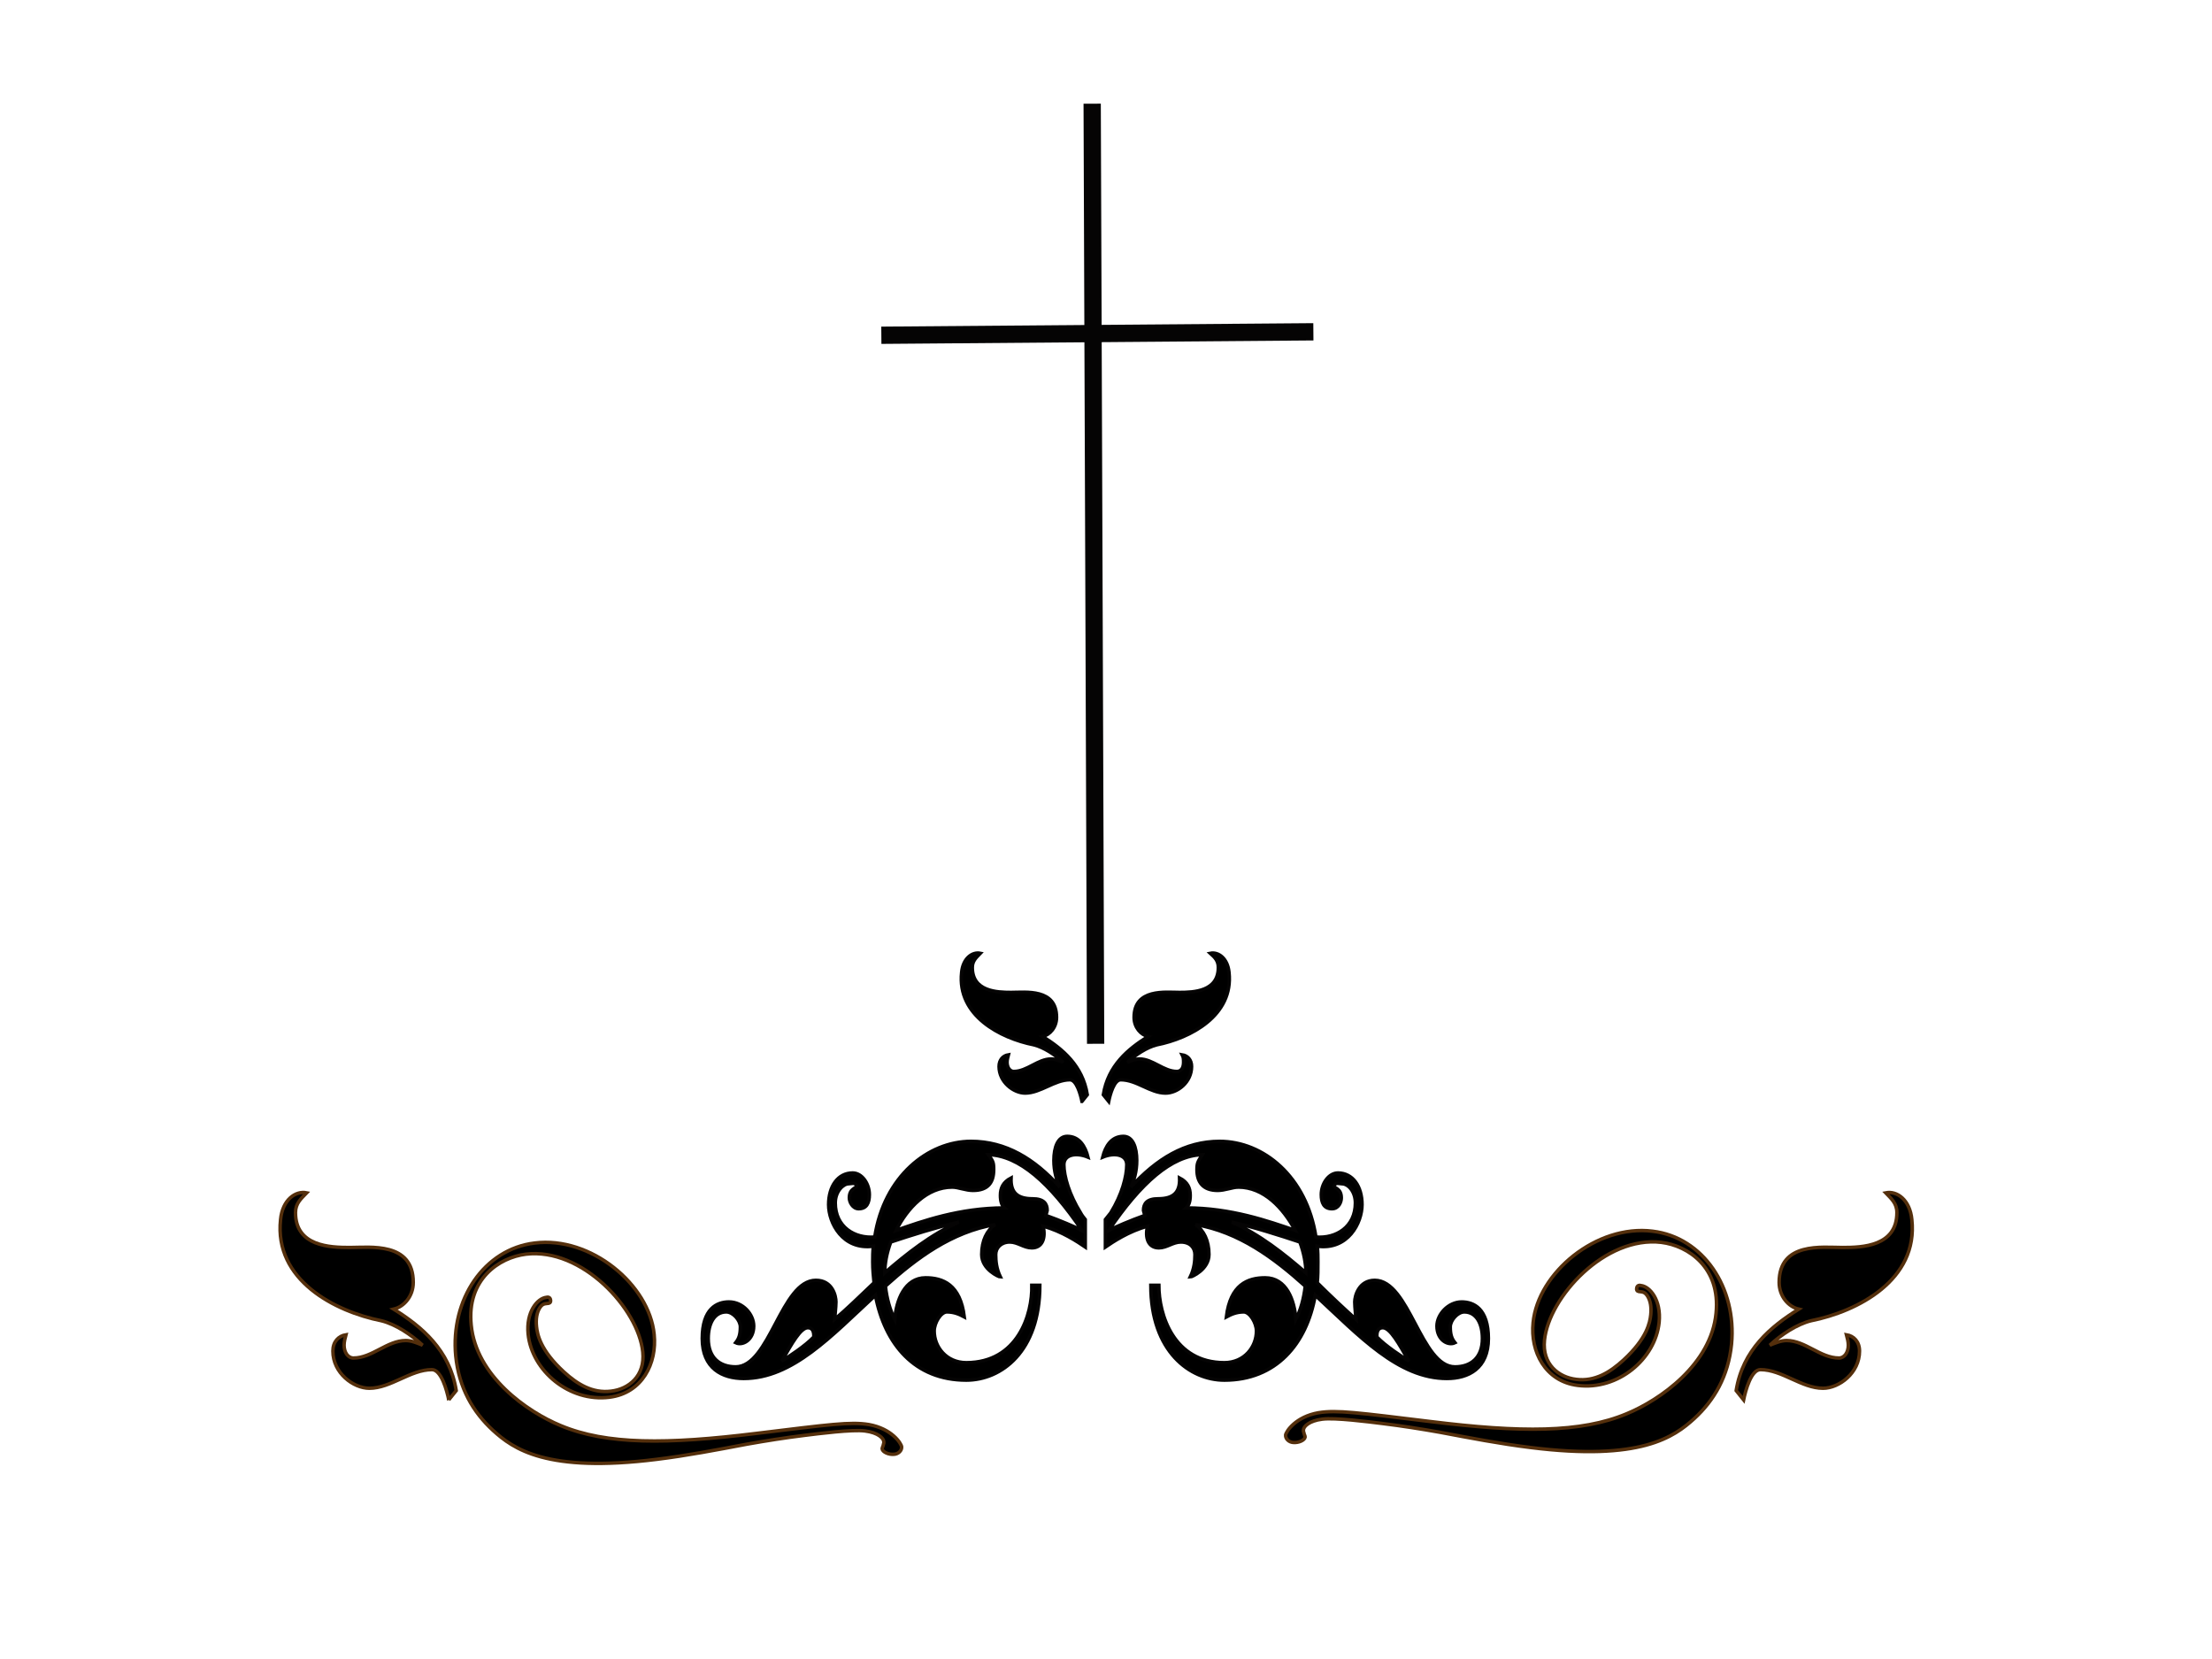 <?xml version="1.0"?><svg width="640" height="480" xmlns="http://www.w3.org/2000/svg">
 <title>swirl MEDIUM BROWN CROSS</title>
 <g>
  <title>Layer 1</title>
  <g id="g1404">
   <path stroke="#050404" fill="#000000" d="m307.819,336.968c0,3.371 1.552,8.665 4.834,13.959c0.391,0.726 0.78,1.205 1.354,1.929l0,3.612l0,0.963l0,3.37c-2.126,-1.444 -6.768,-4.574 -12.182,-6.019c0.771,3.37 -0.188,6.261 -3.292,6.261c-2.321,0 -4.058,-1.686 -6.381,-1.686c-2.51,0 -4.058,1.686 -4.058,3.61c0,1.924 0.196,4.094 1.351,6.5c-0.386,0 -5.412,-2.166 -5.412,-6.5c0,-4.095 1.548,-6.98 3.869,-8.664c-12.575,2.165 -22.633,9.628 -31.723,17.812c0.386,3.609 1.353,6.98 2.709,9.63c0.384,-5.54 2.903,-12.039 8.899,-12.039c5.03,0 10.06,1.928 11.217,11.317c-1.354,-0.724 -2.897,-1.443 -5.03,-1.443c-1.737,0 -3.675,3.129 -3.675,5.533c0,4.577 3.484,9.15 9.285,9.15c14.891,0 19.149,-13.964 18.949,-22.388l2.325,0c0,19.26 -11.217,27.442 -21.275,27.442c-14.891,0 -23.594,-10.349 -26.299,-24.552c-12.777,11.796 -23.989,24.074 -38.11,24.074c-6.185,0 -11.993,-2.89 -11.993,-11.56c0,-8.664 4.257,-10.591 7.735,-10.591c4.063,0 7.163,3.61 7.163,6.98c0,4.094 -3.29,5.78 -5.227,4.817c0.967,-1.206 1.354,-2.406 1.354,-4.576c0,-1.924 -2.126,-4.329 -4.06,-4.329c-3.478,0 -5.227,3.368 -5.227,7.698c0,5.54 3.29,8.189 7.933,8.189c9.862,0 13.149,-25.037 23.209,-25.037c4.841,0 5.808,4.575 5.808,6.259c0,1.446 -0.393,5.056 -0.393,5.056c3.676,-3.129 7.348,-6.74 11.411,-10.595c-0.19,-1.925 -0.384,-3.849 -0.384,-6.018c0,-1.44 0,-3.13 0.194,-4.571c-8.901,1.2 -12.959,-6.745 -12.959,-12.039c0,-5.296 2.705,-9.15 6.963,-9.15c2.709,0 4.834,3.129 4.834,6.259c0,2.41 -0.77,4.095 -3.093,4.095c-1.74,0 -2.707,-1.93 -2.707,-3.13c0,-2.89 2.124,-2.65 2.124,-3.614c-0.571,-0.959 -1.541,-0.48 -2.321,-0.48c-1.541,0 -3.864,2.169 -3.864,5.539c0,6.979 5.613,10.352 11.411,9.87c2.707,-17.573 15.472,-27.688 27.853,-27.688c10.056,0 18.374,5.059 25.725,13.244c-0.967,-1.929 -1.746,-4.575 -1.746,-7.704c0,-3.855 1.166,-6.986 3.871,-6.986c3.483,0 5.22,2.89 6,6.019c-3.489,-1.443 -6.969,-0.719 -6.969,2.171zm-74.079,47.183c-2.125,0 -4.644,4.575 -7.538,9.635c1.936,-1.206 6.767,-4.335 9.276,-6.985c0,-1.206 -0.188,-2.65 -1.737,-2.65zm23.989,-24.794c-1.166,3.129 -1.74,6.261 -1.74,8.904c6.384,-5.534 13.341,-11.074 21.472,-14.685c-6.384,1.445 -13.933,3.855 -19.732,5.781zm28.237,-25.279c1.354,1.925 1.544,2.166 1.544,4.336c0,3.61 -1.544,6.015 -5.99,6.015c-2.133,0 -4.257,-0.96 -5.997,-0.96c-7.348,0 -12.962,6.02 -16.252,12.52c7.548,-2.65 18.378,-6.499 31.34,-6.499c-0.78,-0.726 -1.166,-1.931 -1.166,-3.617c0,-2.165 0.78,-3.848 3.094,-5.053c-0.188,4.335 1.937,6.019 6.194,6.019c3.29,0 4.257,1.444 4.257,3.369l-0.392,1.446c4.067,1.444 8.517,3.368 10.449,4.335c-9.286,-13.724 -18.185,-21.671 -27.08,-21.911zm27.078,-15.408c-0.391,-1.925 -1.547,-6.26 -3.484,-6.26c-4.445,0 -8.507,3.853 -12.953,3.853c-3.29,0 -7.55,-3.129 -7.55,-7.703c0,-1.931 1.166,-3.129 2.709,-3.375c-0.19,0.724 -0.386,1.444 -0.386,2.169c0,1.445 0.77,2.651 1.937,2.651c3.861,0 6.964,-3.616 10.828,-3.616c1.157,0 2.323,0.485 3.478,0.965c-2.321,-2.169 -5.602,-4.334 -8.506,-5.055c-9.673,-1.928 -22.242,-8.428 -20.888,-20.948c0.384,-4.091 3.094,-6.014 5.415,-5.535c-1.157,1.205 -2.321,2.165 -2.321,4.095c0,6.98 7.154,7.221 11.215,7.221c4.257,0 13.158,-1.205 13.158,7.225c0,2.885 -1.936,5.055 -4.058,5.534c5.798,3.61 11.597,8.429 12.953,16.854l-1.546,1.925zm105.604,80.17c-14.122,0 -25.334,-12.279 -38.101,-24.074c-2.52,14.204 -11.409,24.552 -26.312,24.552c-9.859,0 -21.272,-8.183 -21.272,-27.442l2.328,0c0,8.425 4.244,22.388 18.945,22.388c5.811,0 9.288,-4.574 9.288,-9.15c0,-2.404 -1.935,-5.533 -3.673,-5.533c-2.126,0 -3.676,0.719 -5.029,1.443c1.157,-9.389 6.187,-11.317 11.216,-11.317c6.192,0 8.514,6.499 8.899,12.039c1.354,-2.65 2.319,-6.021 2.707,-9.63c-9.09,-8.185 -19.146,-15.649 -31.717,-17.812c2.314,1.683 3.864,4.568 3.864,8.664c0,4.335 -5.026,6.5 -5.415,6.5c1.157,-2.406 1.354,-4.576 1.354,-6.5c0,-1.924 -1.354,-3.61 -4.061,-3.61c-2.323,0 -4.061,1.686 -6.379,1.686c-3.096,0 -4.065,-2.892 -3.292,-6.261c-5.414,1.446 -10.056,4.575 -12.18,6.019l0,-3.37l0,-0.963l0,-3.612l1.54,-1.929c3.287,-5.295 4.645,-10.588 4.645,-13.959c0,-2.89 -3.479,-3.614 -6.965,-2.17c0.78,-3.129 2.516,-6.019 5.996,-6.019c2.707,0 3.868,3.131 3.868,6.986c0,3.129 -0.773,5.775 -1.737,7.704c7.54,-8.185 15.661,-13.244 25.717,-13.244c12.58,0 25.145,10.115 27.858,27.688c5.798,0.481 11.409,-2.892 11.409,-9.87c0,-3.37 -2.126,-5.539 -3.864,-5.539c-0.782,0 -1.747,-0.48 -2.323,0.48c0,0.965 2.126,0.724 2.126,3.614c0,1.2 -0.773,3.13 -2.707,3.13c-2.323,0 -3.096,-1.685 -3.096,-4.095c0,-3.129 2.126,-6.259 4.834,-6.259c4.257,0 6.964,3.853 6.964,9.15c0,5.294 -4.061,13.238 -12.959,12.039c0.192,1.44 0.192,3.13 0.192,4.571c0,2.169 0,4.093 -0.192,6.018c3.873,3.856 7.732,7.466 11.222,10.595c0,0 -0.385,-3.61 -0.385,-5.056c0,-1.683 1.157,-6.259 5.799,-6.259c10.06,0 13.347,25.037 23.207,25.037c4.641,0 7.934,-2.649 7.934,-8.189c0,-4.331 -1.747,-7.698 -5.227,-7.698c-1.934,0 -4.061,2.405 -4.061,4.329c0,2.17 0.389,3.37 1.354,4.576c-1.935,0.964 -5.222,-0.723 -5.222,-4.817c0,-3.37 3.287,-6.98 7.161,-6.98c3.475,0 7.732,1.927 7.732,10.591c0.001,8.669 -5.798,11.559 -11.989,11.559zm-83.944,-96.54c-2.903,0.721 -6.187,2.886 -8.506,5.055c1.157,-0.48 2.319,-0.965 3.476,-0.965c3.872,0 6.969,3.616 10.828,3.616c1.358,0 1.938,-1.205 1.938,-2.651c0,-0.725 0,-1.445 -0.389,-2.169c1.555,0.246 2.712,1.444 2.712,3.375c0,4.574 -4.061,7.703 -7.545,7.703c-4.45,0 -8.318,-3.853 -12.959,-3.853c-1.935,0 -3.091,4.335 -3.476,6.26l-1.553,-1.925c1.357,-8.425 7.156,-13.244 12.962,-16.854c-2.135,-0.48 -4.065,-2.65 -4.065,-5.534c0,-8.43 9.091,-7.225 13.156,-7.225c4.061,0 11.213,-0.241 11.213,-7.221c0,-1.93 -0.965,-2.89 -2.318,-4.095c2.318,-0.479 5.026,1.444 5.415,5.535c1.354,12.52 -11.217,19.02 -20.889,20.948zm23.596,41.169c-1.738,0 -3.864,0.96 -5.995,0.96c-4.252,0 -5.995,-2.405 -5.995,-6.015c0,-2.17 0.389,-2.411 1.546,-4.336c-8.895,0.241 -17.797,8.187 -27.071,21.909c1.926,-0.966 6.379,-2.89 10.44,-4.335l-0.385,-1.446c0,-1.925 0.96,-3.369 4.249,-3.369c4.256,0 6.383,-1.684 6.196,-6.019c2.323,1.205 3.091,2.889 3.091,5.053c0,1.686 -0.384,2.891 -1.161,3.617c12.959,0 23.788,3.849 31.525,6.499c-3.481,-6.499 -9.091,-12.519 -16.439,-12.519zm17.792,15.888c-5.798,-1.925 -13.34,-4.336 -19.722,-5.78c8.121,3.61 15.086,9.15 21.469,14.685c0,-2.644 -0.584,-5.776 -1.747,-8.905zm23.989,24.794c-1.55,0 -1.737,1.444 -1.737,2.65c2.506,2.65 7.348,5.779 9.274,6.985c-2.895,-5.06 -5.414,-9.635 -7.537,-9.635z" id="path1406"/>
  </g>
  <g id="g1408">
   <path stroke="#542f0c" fill="#000000" d="m129.844,405.028c-0.546,-2.691 -2.163,-8.751 -4.87,-8.751c-6.214,0 -11.894,5.387 -18.108,5.387c-4.599,0 -10.554,-4.375 -10.554,-10.768c0,-2.699 1.631,-4.374 3.788,-4.718c-0.266,1.013 -0.541,2.018 -0.541,3.032c0,2.019 1.078,3.704 2.707,3.704c5.399,0 9.737,-5.055 15.138,-5.055c1.617,0 3.246,0.678 4.861,1.349c-3.244,-3.032 -7.831,-6.058 -11.89,-7.066c-13.523,-2.696 -31.092,-11.782 -29.201,-29.284c0.537,-5.719 4.325,-8.406 7.568,-7.738c-1.617,1.684 -3.244,3.025 -3.244,5.725c0,9.757 10.001,10.094 15.677,10.094c5.952,0 18.395,-1.685 18.395,10.099c0,4.032 -2.707,7.066 -5.673,7.736c8.106,5.047 16.211,11.784 18.107,23.561l-2.161,2.691z" id="path1410"/>
  </g>
  <g id="g1412">
   <path stroke="#542f0c" fill="#000000" d="m502.326,402.336c1.894,-11.778 9.998,-18.514 18.106,-23.561c-2.967,-0.67 -5.673,-3.703 -5.673,-7.736c0,-11.784 12.441,-10.099 18.395,-10.099c5.673,0 15.676,-0.337 15.676,-10.094c0,-2.699 -1.626,-4.04 -3.243,-5.725c3.243,-0.669 7.031,2.018 7.567,7.738c1.894,17.501 -15.675,26.588 -29.201,29.284c-4.057,1.008 -8.645,4.033 -11.888,7.066c1.613,-0.672 3.243,-1.349 4.86,-1.349c5.401,0 9.738,5.055 15.139,5.055c1.626,0 2.707,-1.685 2.707,-3.704c0,-1.014 -0.277,-2.019 -0.541,-3.032c2.157,0.344 3.788,2.018 3.788,4.718c0,6.393 -5.954,10.768 -10.556,10.768c-6.214,0 -11.891,-5.387 -18.106,-5.387c-2.707,0 -4.324,6.06 -4.874,8.751l-2.156,-2.691z" id="path1414"/>
  </g>
  <g id="g1416">
   <path stroke="#542f0c" fill="#000000" d="m490.238,410.41c-5.883,5.369 -15.528,12.397 -47.446,8.395c-8.707,-1.074 -17.337,-2.733 -26.12,-4.392c-5.491,-0.976 -11.056,-1.856 -16.627,-2.539c-3.922,-0.488 -13.804,-1.758 -17.489,-1.269c-3.846,0.488 -5.334,2.149 -5.415,3.027c0,0.194 -0.076,0.587 0.081,0.781c0.081,0.585 0.393,0.977 0.393,1.366c-0.081,0.88 -1.885,1.757 -3.53,1.563c-1.099,-0.098 -2.197,-0.977 -2.121,-2.149c0.157,-1.071 2.904,-5.271 9.493,-6.442c5.334,-0.877 11.449,0 32.392,2.539c26.034,3.222 43.528,3.319 56.783,-2.243c9.725,-4.005 24.471,-14.351 25.878,-29.094c1.336,-13.177 -7.997,-19.523 -15.84,-20.5c-16.234,-1.954 -32.547,15.815 -33.803,28.313c-0.706,6.93 4.078,10.737 9.175,11.323c5.415,0.684 9.806,-2.049 13.647,-5.563c6.902,-6.346 7.689,-10.937 7.92,-13.082c0.237,-2.244 -0.076,-4.099 -0.938,-5.466c-0.71,-1.074 -1.255,-1.172 -2.197,-1.27c-0.393,0 -1.018,-0.1 -0.942,-0.88c0.081,-1.073 0.942,-0.976 1.26,-0.879c2.587,0.292 5.879,4.197 5.249,10.639c-1.094,10.643 -11.918,19.72 -23.529,18.256c-9.488,-1.171 -13.799,-9.859 -12.937,-18.156c1.412,-14.449 18.352,-28.508 34.585,-26.458c14.59,1.758 24.396,16.305 22.823,32.704c-0.943,9.274 -5.018,16.205 -10.744,21.476z" id="path1418"/>
  </g>
  <g id="g1420">
   <path stroke="#542f0c" fill="#000000" d="m131.859,392.351c-1.57,-16.399 8.233,-30.947 22.825,-32.704c16.234,-2.05 33.173,12.008 34.588,26.457c0.86,8.298 -3.454,16.986 -12.941,18.157c-11.611,1.464 -22.432,-7.615 -23.529,-18.256c-0.629,-6.443 2.665,-10.348 5.252,-10.64c0.317,-0.098 1.179,-0.194 1.257,0.879c0.078,0.779 -0.548,0.88 -0.941,0.88c-0.943,0.098 -1.49,0.196 -2.198,1.268c-0.862,1.366 -1.175,3.222 -0.938,5.465c0.232,2.148 1.016,6.738 7.92,13.085c3.842,3.513 8.233,6.245 13.646,5.563c5.097,-0.587 9.883,-4.394 9.175,-11.324c-1.256,-12.496 -17.569,-30.264 -33.803,-28.313c-7.845,0.977 -17.174,7.322 -15.84,20.501c1.409,14.741 16.153,25.089 25.881,29.092c13.254,5.563 30.745,5.466 56.782,2.245c20.943,-2.538 27.058,-3.417 32.392,-2.538c6.587,1.172 9.334,5.37 9.49,6.443c0.079,1.172 -1.02,2.053 -2.119,2.149c-1.646,0.194 -3.449,-0.685 -3.529,-1.564c0,-0.389 0.313,-0.779 0.393,-1.366c0.157,-0.194 0.08,-0.585 0.08,-0.779c-0.08,-0.879 -1.57,-2.539 -5.414,-3.028c-3.686,-0.488 -13.569,0.781 -17.489,1.269c-5.571,0.684 -11.137,1.564 -16.627,2.539c-8.782,1.66 -17.413,3.319 -26.118,4.394c-31.92,4.003 -41.567,-3.028 -47.449,-8.396c-5.724,-5.271 -9.803,-12.204 -10.746,-21.48l0,0z" id="path1422"/>
  </g>
  <line fill="none" stroke="#050404" stroke-width="5" x1="317" y1="302" x2="316" y2="30" id="svg_3"/>
  <line fill="none" stroke="#050404" stroke-width="5" x1="255" y1="97" x2="380" y2="96" id="svg_6"/>
  <path fill="#542f0c" stroke="#000000" stroke-width="5" id="svg_13" d="m43,119"/>
  <path fill="none" stroke="#000000" stroke-width="5" id="svg_14" d="m-228,101"/>
 </g>
</svg>